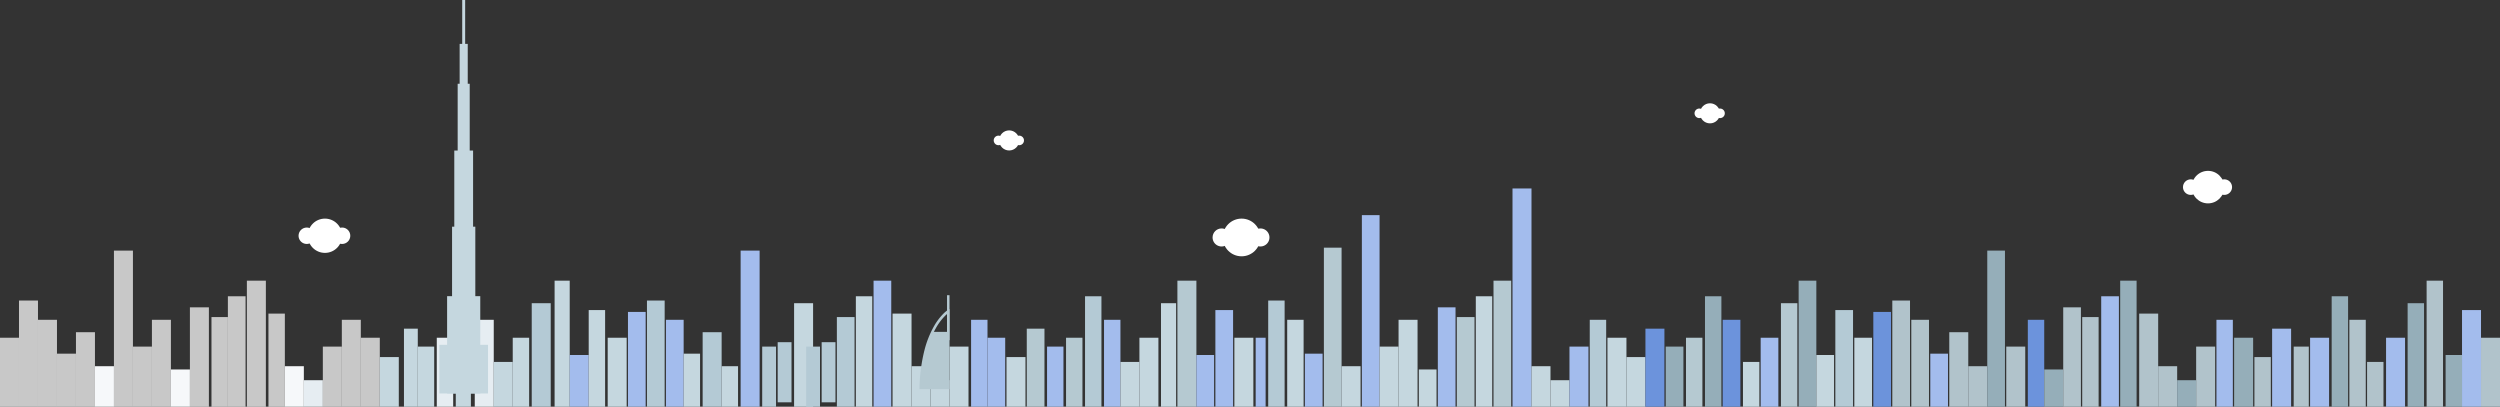<svg xmlns="http://www.w3.org/2000/svg" xmlns:xlink="http://www.w3.org/1999/xlink" width="1937" height="315.158" viewBox="0 0 1937 315.158">
  <rect x="0" y="0" width="1937" height="315.158" fill="#333333" stroke="none"/>
  <defs>
    <clipPath id="clip-path">
      <rect id="Rectangle_645" data-name="Rectangle 645" width="23.273" height="72.794" transform="translate(0 0)" fill="#b5c9d1"/>
    </clipPath>
    <clipPath id="clip-path-2">
      <circle id="Ellipse_24" data-name="Ellipse 24" cx="14.603" cy="14.603" r="14.603" fill="#fff"/>
    </clipPath>
    <clipPath id="clip-path-3">
      <path id="Path_755" data-name="Path 755" d="M67.647,24.1a6.992,6.992,0,1,0,6.992-6.992A6.993,6.993,0,0,0,67.647,24.1" transform="translate(-67.647 -17.106)" fill="#fff"/>
    </clipPath>
    <clipPath id="clip-path-4">
      <path id="Path_756" data-name="Path 756" d="M0,24.1a6.992,6.992,0,1,0,6.992-6.992A6.993,6.993,0,0,0,0,24.1" transform="translate(0 -17.106)" fill="#fff"/>
    </clipPath>
    <clipPath id="clip-path-5">
      <circle id="Ellipse_24-2" data-name="Ellipse 24" cx="7.779" cy="7.779" r="7.779" fill="#fff"/>
    </clipPath>
    <clipPath id="clip-path-6">
      <path id="Path_755-2" data-name="Path 755" d="M67.647,20.831a3.725,3.725,0,1,0,3.725-3.725,3.725,3.725,0,0,0-3.725,3.725" transform="translate(-67.647 -17.106)" fill="#fff"/>
    </clipPath>
    <clipPath id="clip-path-7">
      <path id="Path_756-2" data-name="Path 756" d="M0,20.831a3.725,3.725,0,1,0,3.725-3.725A3.725,3.725,0,0,0,0,20.831" transform="translate(0 -17.106)" fill="#fff"/>
    </clipPath>
    <clipPath id="clip-path-8">
      <circle id="Ellipse_24-3" data-name="Ellipse 24" cx="12.6" cy="12.6" r="12.6" fill="#fff"/>
    </clipPath>
    <clipPath id="clip-path-9">
      <path id="Path_755-3" data-name="Path 755" d="M67.647,23.139a6.033,6.033,0,1,0,6.033-6.033,6.033,6.033,0,0,0-6.033,6.033" transform="translate(-67.647 -17.106)" fill="#fff"/>
    </clipPath>
    <clipPath id="clip-path-10">
      <path id="Path_756-3" data-name="Path 756" d="M0,23.139a6.033,6.033,0,1,0,6.033-6.033A6.034,6.034,0,0,0,0,23.139" transform="translate(0 -17.106)" fill="#fff"/>
    </clipPath>
    <clipPath id="clip-path-14">
      <circle id="Ellipse_24-5" data-name="Ellipse 24" cx="13.279" cy="13.279" r="13.279" fill="#fff"/>
    </clipPath>
    <clipPath id="clip-path-15">
      <path id="Path_755-5" data-name="Path 755" d="M67.647,23.465a6.359,6.359,0,1,0,6.358-6.359,6.359,6.359,0,0,0-6.358,6.359" transform="translate(-67.647 -17.106)" fill="#fff"/>
    </clipPath>
    <clipPath id="clip-path-16">
      <path id="Path_756-5" data-name="Path 756" d="M0,23.465a6.359,6.359,0,1,0,6.359-6.359A6.359,6.359,0,0,0,0,23.465" transform="translate(0 -17.106)" fill="#fff"/>
    </clipPath>
  </defs>
  <g id="Group_997" data-name="Group 997" transform="translate(0 -3723.842)">
    <g id="Group_998" data-name="Group 998">
      <rect id="Rectangle_578" data-name="Rectangle 578" width="14.714" height="53.472" transform="translate(0 3985.528)" fill="#fff" opacity="0.729"/>
      <rect id="Rectangle_579" data-name="Rectangle 579" width="14.714" height="82.306" transform="translate(14.714 3956.694)" fill="#fff" opacity="0.729"/>
      <rect id="Rectangle_580" data-name="Rectangle 580" width="14.714" height="67.362" transform="translate(29.428 3971.639)" fill="#fff" opacity="0.729"/>
      <rect id="Rectangle_581" data-name="Rectangle 581" width="14.714" height="41.153" transform="translate(44.142 3997.848)" fill="#fff" opacity="0.729"/>
      <rect id="Rectangle_582" data-name="Rectangle 582" width="14.714" height="57.795" transform="translate(58.855 3981.205)" fill="#fff" opacity="0.729"/>
      <rect id="Rectangle_583" data-name="Rectangle 583" width="14.714" height="31.407" transform="translate(73.569 4007.594)" fill="#f6f8fa"/>
      <rect id="Rectangle_584" data-name="Rectangle 584" width="14.714" height="120.998" transform="translate(88.282 3918.002)" fill="#fff" opacity="0.729"/>
      <rect id="Rectangle_585" data-name="Rectangle 585" width="14.714" height="46.589" transform="translate(102.996 3992.411)" fill="#fff" opacity="0.729"/>
      <rect id="Rectangle_586" data-name="Rectangle 586" width="14.714" height="67.362" transform="translate(117.71 3971.639)" fill="#fff" opacity="0.729"/>
      <rect id="Rectangle_587" data-name="Rectangle 587" width="14.714" height="28.897" transform="translate(132.424 4010.103)" fill="#f6f8fa"/>
      <rect id="Rectangle_588" data-name="Rectangle 588" width="14.714" height="77.055" transform="translate(147.137 3961.945)" fill="#fff" opacity="0.729"/>
      <rect id="Rectangle_589" data-name="Rectangle 589" width="12.714" height="69.474" transform="translate(163.851 3969.525)" fill="#fff" opacity="0.729"/>
      <rect id="Rectangle_590" data-name="Rectangle 590" width="13.714" height="85.594" transform="translate(176.565 3953.405)" fill="#fff" opacity="0.729"/>
      <rect id="Rectangle_591" data-name="Rectangle 591" width="14.714" height="97.673" transform="translate(191.279 3941.327)" fill="#fff" opacity="0.729"/>
      <rect id="Rectangle_592" data-name="Rectangle 592" width="12.714" height="72.16" transform="translate(207.992 3966.84)" fill="#fff" opacity="0.729"/>
      <rect id="Rectangle_593" data-name="Rectangle 593" width="14.714" height="31.407" transform="translate(220.706 4007.594)" fill="#f6f8fa"/>
      <rect id="Rectangle_594" data-name="Rectangle 594" width="14.714" height="20.576" transform="translate(235.42 4018.424)" fill="#e6edf2"/>
      <rect id="Rectangle_595" data-name="Rectangle 595" width="14.714" height="46.589" transform="translate(250.134 3992.411)" fill="#fff" opacity="0.729"/>
      <rect id="Rectangle_596" data-name="Rectangle 596" width="14.714" height="67.362" transform="translate(264.848 3971.639)" fill="#fff" opacity="0.729"/>
      <rect id="Rectangle_597" data-name="Rectangle 597" width="14.714" height="53.472" transform="translate(279.561 3985.528)" fill="#fff" opacity="0.729"/>
      <rect id="Rectangle_598" data-name="Rectangle 598" width="14.714" height="38.528" transform="translate(294.275 4000.473)" fill="#c5d7df"/>
      <rect id="Rectangle_599" data-name="Rectangle 599" width="10.714" height="60.499" transform="translate(312.989 3978.501)" fill="#c5d7df"/>
      <rect id="Rectangle_600" data-name="Rectangle 600" width="12.714" height="46.589" transform="translate(323.703 3992.411)" fill="#c5d7df"/>
      <rect id="Rectangle_601" data-name="Rectangle 601" width="12.714" height="53.472" transform="translate(338.416 3985.528)" fill="#e6edf2"/>
      <rect id="Rectangle_602" data-name="Rectangle 602" width="11.714" height="85.594" transform="translate(353.13 3953.405)" fill="#c5d7df"/>
      <rect id="Rectangle_603" data-name="Rectangle 603" width="14.714" height="67.362" transform="translate(367.844 3971.639)" fill="#e6edf2"/>
      <rect id="Rectangle_604" data-name="Rectangle 604" width="14.714" height="34.737" transform="translate(382.558 4004.263)" fill="#c5d7df"/>
      <rect id="Rectangle_605" data-name="Rectangle 605" width="12.714" height="53.472" transform="translate(397.271 3985.528)" fill="#c5d7df"/>
      <rect id="Rectangle_606" data-name="Rectangle 606" width="14.714" height="80.231" transform="translate(411.985 3958.769)" fill="#b4cad5"/>
      <rect id="Rectangle_607" data-name="Rectangle 607" width="11.714" height="97.673" transform="translate(429.699 3941.327)" fill="#c5d7df"/>
      <rect id="Rectangle_608" data-name="Rectangle 608" width="14.714" height="40.115" transform="translate(441.413 3998.885)" fill="#a3bced"/>
      <rect id="Rectangle_609" data-name="Rectangle 609" width="12.714" height="74.9" transform="translate(456.126 3964.1)" fill="#c5d7df"/>
      <rect id="Rectangle_610" data-name="Rectangle 610" width="14.714" height="53.472" transform="translate(470.84 3985.528)" fill="#c5d7df"/>
      <rect id="Rectangle_611" data-name="Rectangle 611" width="13.714" height="73.495" transform="translate(486.554 3965.505)" fill="#a3bced"/>
      <rect id="Rectangle_612" data-name="Rectangle 612" width="13.714" height="82.306" transform="translate(501.267 3956.694)" fill="#b4cad5"/>
      <rect id="Rectangle_613" data-name="Rectangle 613" width="13.714" height="67.362" transform="translate(515.981 3971.639)" fill="#a3bced"/>
      <rect id="Rectangle_614" data-name="Rectangle 614" width="12.714" height="41.153" transform="translate(529.695 3997.848)" fill="#c5d7df"/>
      <rect id="Rectangle_615" data-name="Rectangle 615" width="14.714" height="57.795" transform="translate(544.409 3981.205)" fill="#b4cad5"/>
      <rect id="Rectangle_616" data-name="Rectangle 616" width="12.714" height="31.407" transform="translate(559.123 4007.594)" fill="#c5d7df"/>
      <rect id="Rectangle_617" data-name="Rectangle 617" width="14.714" height="120.998" transform="translate(573.836 3918.002)" fill="#a3bced"/>
      <rect id="Rectangle_654" data-name="Rectangle 654" width="14.714" height="80.231" transform="translate(615.264 3958.769)" fill="#c5d7df"/>
      <rect id="Rectangle_618" data-name="Rectangle 618" width="10.714" height="46.589" transform="translate(590.55 3992.411)" fill="#b4cad5"/>
      <rect id="Rectangle_656" data-name="Rectangle 656" width="10.714" height="46.589" transform="translate(624.621 3992.411)" fill="#b4cad5"/>
      <rect id="Rectangle_646" data-name="Rectangle 646" width="10.714" height="46.589" transform="translate(602.55 3988.97)" fill="#b4cad5"/>
      <rect id="Rectangle_655" data-name="Rectangle 655" width="10.714" height="46.589" transform="translate(636.621 3988.97)" fill="#b4cad5"/>
      <rect id="Rectangle_622" data-name="Rectangle 622" width="13.714" height="69.474" transform="translate(648.405 3969.525)" fill="#b4cad5"/>
      <rect id="Rectangle_623" data-name="Rectangle 623" width="12.714" height="85.594" transform="translate(663.119 3953.405)" fill="#c5d7df"/>
      <rect id="Rectangle_624" data-name="Rectangle 624" width="13.714" height="97.673" transform="translate(676.833 3941.327)" fill="#a3bced"/>
      <rect id="Rectangle_625" data-name="Rectangle 625" width="14.714" height="72.16" transform="translate(691.546 3966.84)" fill="#c5d7df"/>
      <rect id="Rectangle_626" data-name="Rectangle 626" width="14.714" height="31.407" transform="translate(706.26 4007.594)" fill="#c5d7df"/>
      <rect id="Rectangle_627" data-name="Rectangle 627" width="14.714" height="20.576" transform="translate(720.974 4018.424)" fill="#c5d7df"/>
      <rect id="Rectangle_628" data-name="Rectangle 628" width="14.714" height="46.589" transform="translate(735.687 3992.411)" fill="#c5d7df"/>
      <rect id="Rectangle_629" data-name="Rectangle 629" width="12.714" height="67.362" transform="translate(752.401 3971.639)" fill="#a3bced"/>
      <rect id="Rectangle_630" data-name="Rectangle 630" width="13.714" height="53.472" transform="translate(765.115 3985.528)" fill="#a3bced"/>
      <rect id="Rectangle_631" data-name="Rectangle 631" width="14.714" height="38.528" transform="translate(779.829 4000.473)" fill="#c5d7df"/>
      <rect id="Rectangle_632" data-name="Rectangle 632" width="13.714" height="60.499" transform="translate(795.542 3978.501)" fill="#b5c9d1"/>
      <rect id="Rectangle_633" data-name="Rectangle 633" width="12.714" height="46.589" transform="translate(811.256 3992.411)" fill="#a3bced"/>
      <rect id="Rectangle_634" data-name="Rectangle 634" width="12.714" height="53.472" transform="translate(825.97 3985.528)" fill="#b5c9d1"/>
      <rect id="Rectangle_635" data-name="Rectangle 635" width="12.714" height="85.594" transform="translate(840.684 3953.405)" fill="#b4cad5"/>
      <rect id="Rectangle_636" data-name="Rectangle 636" width="12.714" height="67.362" transform="translate(855.397 3971.639)" fill="#a3bced"/>
      <rect id="Rectangle_637" data-name="Rectangle 637" width="14.714" height="34.737" transform="translate(868.111 4004.263)" fill="#c5d7df"/>
      <rect id="Rectangle_638" data-name="Rectangle 638" width="14.714" height="53.472" transform="translate(882.825 3985.528)" fill="#c5d7df"/>
      <rect id="Rectangle_639" data-name="Rectangle 639" width="11.714" height="80.231" transform="translate(899.539 3958.769)" fill="#c5d7df"/>
      <rect id="Rectangle_640" data-name="Rectangle 640" width="14.714" height="97.673" transform="translate(912.252 3941.327)" fill="#b5c9d1"/>
      <rect id="Rectangle_641" data-name="Rectangle 641" width="13.714" height="40.115" transform="translate(926.966 3998.885)" fill="#a3bced"/>
      <rect id="Rectangle_642" data-name="Rectangle 642" width="13.714" height="74.9" transform="translate(941.68 3964.1)" fill="#a3bced"/>
      <rect id="Rectangle_643" data-name="Rectangle 643" width="14.714" height="53.472" transform="translate(956.394 3985.528)" fill="#c5d7df"/>
      <rect id="Rectangle_578-2" data-name="Rectangle 578" width="7.714" height="53.472" transform="translate(972.893 3985.528)" fill="#a3bced"/>
      <rect id="Rectangle_579-2" data-name="Rectangle 579" width="12.714" height="82.306" transform="translate(982.606 3956.694)" fill="#b4cad5"/>
      <rect id="Rectangle_580-2" data-name="Rectangle 580" width="12.714" height="67.362" transform="translate(997.32 3971.639)" fill="#c5d7df"/>
      <rect id="Rectangle_581-2" data-name="Rectangle 581" width="13.714" height="41.153" transform="translate(1011.034 3997.848)" fill="#a3bced"/>
      <rect id="Rectangle_582-2" data-name="Rectangle 582" width="13.714" height="123.273" transform="translate(1025.748 3915.727)" fill="#b5c9d1"/>
      <rect id="Rectangle_583-2" data-name="Rectangle 583" width="14.714" height="31.407" transform="translate(1039.461 4007.594)" fill="#c5d7df"/>
      <rect id="Rectangle_584-2" data-name="Rectangle 584" width="13.714" height="148.477" transform="translate(1055.175 3890.523)" fill="#a3bced"/>
      <rect id="Rectangle_585-2" data-name="Rectangle 585" width="14.714" height="46.589" transform="translate(1068.889 3992.411)" fill="#c5d7df"/>
      <rect id="Rectangle_586-2" data-name="Rectangle 586" width="14.714" height="67.362" transform="translate(1083.603 3971.639)" fill="#c5d7df"/>
      <rect id="Rectangle_587-2" data-name="Rectangle 587" width="13.714" height="28.897" transform="translate(1099.316 4010.103)" fill="#c5d7df"/>
      <rect id="Rectangle_588-2" data-name="Rectangle 588" width="13.714" height="77.055" transform="translate(1114.03 3961.945)" fill="#a3bced"/>
      <rect id="Rectangle_589-2" data-name="Rectangle 589" width="13.714" height="69.474" transform="translate(1128.744 3969.525)" fill="#b5c9d1"/>
      <rect id="Rectangle_590-2" data-name="Rectangle 590" width="12.714" height="85.594" transform="translate(1143.458 3953.405)" fill="#c5d7df"/>
      <rect id="Rectangle_591-2" data-name="Rectangle 591" width="13.714" height="97.673" transform="translate(1157.171 3941.327)" fill="#b5c9d1"/>
      <rect id="Rectangle_592-2" data-name="Rectangle 592" width="14.714" height="169.16" transform="translate(1171.885 3869.84)" fill="#a3bced"/>
      <rect id="Rectangle_593-2" data-name="Rectangle 593" width="14.714" height="31.407" transform="translate(1186.599 4007.594)" fill="#c5d7df"/>
      <rect id="Rectangle_594-2" data-name="Rectangle 594" width="14.714" height="20.576" transform="translate(1201.313 4018.424)" fill="#c5d7df"/>
      <rect id="Rectangle_595-2" data-name="Rectangle 595" width="14.714" height="46.589" transform="translate(1216.026 3992.411)" fill="#a3bced"/>
      <rect id="Rectangle_596-2" data-name="Rectangle 596" width="12.714" height="67.362" transform="translate(1231.74 3971.639)" fill="#b4cad5"/>
      <rect id="Rectangle_597-2" data-name="Rectangle 597" width="14.714" height="53.472" transform="translate(1245.454 3985.528)" fill="#c5d7df"/>
      <rect id="Rectangle_598-2" data-name="Rectangle 598" width="14.714" height="38.528" transform="translate(1260.167 4000.473)" fill="#c5d7df"/>
      <rect id="Rectangle_599-2" data-name="Rectangle 599" width="14.714" height="60.499" transform="translate(1274.881 3978.501)" fill="#6c93dc"/>
      <rect id="Rectangle_600-2" data-name="Rectangle 600" width="13.714" height="46.589" transform="translate(1290.595 3992.411)" fill="#95aeb9"/>
      <rect id="Rectangle_601-2" data-name="Rectangle 601" width="12.714" height="53.472" transform="translate(1306.309 3985.528)" fill="#b5c9d1"/>
      <rect id="Rectangle_602-2" data-name="Rectangle 602" width="12.714" height="85.594" transform="translate(1321.022 3953.405)" fill="#95aeb9"/>
      <rect id="Rectangle_603-2" data-name="Rectangle 603" width="13.714" height="67.362" transform="translate(1334.736 3971.639)" fill="#6c93dc"/>
      <rect id="Rectangle_604-2" data-name="Rectangle 604" width="12.714" height="34.737" transform="translate(1350.45 4004.263)" fill="#c5d7df"/>
      <rect id="Rectangle_605-2" data-name="Rectangle 605" width="13.714" height="53.472" transform="translate(1364.164 3985.528)" fill="#a3bced"/>
      <rect id="Rectangle_606-2" data-name="Rectangle 606" width="12.714" height="80.231" transform="translate(1379.877 3958.769)" fill="#b5c9d1"/>
      <rect id="Rectangle_607-2" data-name="Rectangle 607" width="13.714" height="97.673" transform="translate(1393.591 3941.327)" fill="#95aeb9"/>
      <rect id="Rectangle_608-2" data-name="Rectangle 608" width="13.714" height="40.115" transform="translate(1407.305 3998.885)" fill="#c5d7df"/>
      <rect id="Rectangle_609-2" data-name="Rectangle 609" width="13.714" height="74.9" transform="translate(1422.019 3964.1)" fill="#b4cad5"/>
      <rect id="Rectangle_610-2" data-name="Rectangle 610" width="13.714" height="53.472" transform="translate(1436.732 3985.528)" fill="#c5d7df"/>
      <rect id="Rectangle_611-2" data-name="Rectangle 611" width="13.714" height="73.495" transform="translate(1451.446 3965.505)" fill="#6c93db"/>
      <rect id="Rectangle_612-2" data-name="Rectangle 612" width="13.714" height="82.306" transform="translate(1466.16 3956.694)" fill="#b1c3cb"/>
      <rect id="Rectangle_613-2" data-name="Rectangle 613" width="13.714" height="67.362" transform="translate(1480.874 3971.639)" fill="#b1c3cb"/>
      <rect id="Rectangle_614-2" data-name="Rectangle 614" width="13.714" height="41.153" transform="translate(1495.588 3997.848)" fill="#a3bced"/>
      <rect id="Rectangle_615-2" data-name="Rectangle 615" width="14.714" height="57.795" transform="translate(1510.301 3981.205)" fill="#b1c3cb"/>
      <rect id="Rectangle_616-2" data-name="Rectangle 616" width="14.714" height="31.407" transform="translate(1525.015 4007.594)" fill="#b1c3cb"/>
      <rect id="Rectangle_617-2" data-name="Rectangle 617" width="13.714" height="120.998" transform="translate(1539.729 3918.002)" fill="#95aeb9"/>
      <rect id="Rectangle_618-2" data-name="Rectangle 618" width="14.714" height="46.589" transform="translate(1554.442 3992.411)" fill="#b1c3cb"/>
      <rect id="Rectangle_619" data-name="Rectangle 619" width="12.714" height="67.362" transform="translate(1571.156 3971.639)" fill="#6c93dc"/>
      <rect id="Rectangle_620" data-name="Rectangle 620" width="14.714" height="28.897" transform="translate(1583.87 4010.103)" fill="#95aeb9"/>
      <rect id="Rectangle_621" data-name="Rectangle 621" width="13.714" height="77.055" transform="translate(1598.583 3961.945)" fill="#b1c3cb"/>
      <rect id="Rectangle_622-2" data-name="Rectangle 622" width="12.714" height="69.474" transform="translate(1613.297 3969.525)" fill="#b1c3cb"/>
      <rect id="Rectangle_623-2" data-name="Rectangle 623" width="13.714" height="85.594" transform="translate(1628.011 3953.405)" fill="#a3bced"/>
      <rect id="Rectangle_624-2" data-name="Rectangle 624" width="12.714" height="97.673" transform="translate(1642.725 3941.327)" fill="#95aeb9"/>
      <rect id="Rectangle_625-2" data-name="Rectangle 625" width="14.714" height="72.16" transform="translate(1657.439 3966.84)" fill="#b1c3cb"/>
      <rect id="Rectangle_626-2" data-name="Rectangle 626" width="14.714" height="31.407" transform="translate(1672.152 4007.594)" fill="#b1c3cb"/>
      <rect id="Rectangle_627-2" data-name="Rectangle 627" width="14.714" height="20.576" transform="translate(1686.866 4018.424)" fill="#95aeb9"/>
      <rect id="Rectangle_628-2" data-name="Rectangle 628" width="14.714" height="46.589" transform="translate(1701.58 3992.411)" fill="#b1c3cb"/>
      <rect id="Rectangle_629-2" data-name="Rectangle 629" width="12.714" height="67.362" transform="translate(1717.294 3971.639)" fill="#a3bced"/>
      <rect id="Rectangle_630-2" data-name="Rectangle 630" width="14.714" height="53.472" transform="translate(1731.007 3985.528)" fill="#95aeb9"/>
      <rect id="Rectangle_631-2" data-name="Rectangle 631" width="12.714" height="38.528" transform="translate(1746.721 4000.473)" fill="#b1c3cb"/>
      <rect id="Rectangle_632-2" data-name="Rectangle 632" width="14.714" height="60.499" transform="translate(1760.435 3978.501)" fill="#a3bced"/>
      <rect id="Rectangle_633-2" data-name="Rectangle 633" width="11.714" height="46.589" transform="translate(1777.148 3992.411)" fill="#b1c3cb"/>
      <rect id="Rectangle_634-2" data-name="Rectangle 634" width="14.714" height="53.472" transform="translate(1789.862 3985.528)" fill="#a3bced"/>
      <rect id="Rectangle_635-2" data-name="Rectangle 635" width="12.714" height="85.594" transform="translate(1806.576 3953.405)" fill="#95aeb9"/>
      <rect id="Rectangle_636-2" data-name="Rectangle 636" width="12.714" height="67.362" transform="translate(1820.29 3971.639)" fill="#b1c3cb"/>
      <rect id="Rectangle_637-2" data-name="Rectangle 637" width="12.714" height="34.737" transform="translate(1834.003 4004.263)" fill="#b1c3cb"/>
      <rect id="Rectangle_638-2" data-name="Rectangle 638" width="14.714" height="53.472" transform="translate(1848.717 3985.528)" fill="#a3bced"/>
      <rect id="Rectangle_639-2" data-name="Rectangle 639" width="12.714" height="80.231" transform="translate(1865.431 3958.769)" fill="#95aeb9"/>
      <rect id="Rectangle_640-2" data-name="Rectangle 640" width="12.714" height="97.673" transform="translate(1880.145 3941.327)" fill="#b1c3cb"/>
      <rect id="Rectangle_641-2" data-name="Rectangle 641" width="12.714" height="40.115" transform="translate(1894.858 3998.885)" fill="#95aeb9"/>
      <rect id="Rectangle_642-2" data-name="Rectangle 642" width="14.714" height="74.9" transform="translate(1907.572 3964.1)" fill="#a3bced"/>
      <rect id="Rectangle_643-2" data-name="Rectangle 643" width="14.714" height="53.472" transform="translate(1922.286 3985.528)" fill="#b1c3cb"/>
      <g id="Group_1000" data-name="Group 1000" transform="translate(712.414 3952.574)">
        <g id="Group_999" data-name="Group 999" transform="translate(0 -0.002)" clip-path="url(#clip-path)">
          <path id="Path_757" data-name="Path 757" d="M23.273,384.5H0l.031-1.145a128.387,128.387,0,0,1,3.9-29.34,75.278,75.278,0,0,1,7.39-18.425,45.526,45.526,0,0,1,7.208-9.556,20.51,20.51,0,0,1,3.332-2.779l1.411-.858ZM1.989,382.279h19.36V326.29c-.464.39-1.026.894-1.66,1.526a43.707,43.707,0,0,0-6.852,9.158,73.206,73.206,0,0,0-7.1,17.821,124.773,124.773,0,0,0-3.75,27.484" transform="translate(0 -311.707)" fill="#b5c9d1"/>
          <path id="Path_758" data-name="Path 758" d="M43.6,856.769H55.866v43.272H34.548s.37-26.979,9.053-43.272" transform="translate(-33.556 -828.358)" fill="#b5c9d1"/>
          <rect id="Rectangle_644" data-name="Rectangle 644" width="1.924" height="34.869" transform="translate(21.348 0)" fill="#b5c9d1"/>
        </g>
      </g>
      <g id="Group_1002" data-name="Group 1002" transform="translate(346.417 3739.846)">
        <rect id="Rectangle_647" data-name="Rectangle 647" width="25.697" height="75.397" transform="translate(0 213.468)" fill="#c5d7df"/>
        <rect id="Rectangle_648" data-name="Rectangle 648" width="18.017" height="75.397" transform="translate(3.84 159.624)" fill="#c5d7df"/>
        <rect id="Rectangle_649" data-name="Rectangle 649" width="14.557" height="75.397" transform="translate(5.57 100.638)" fill="#c5d7df"/>
        <rect id="Rectangle_650" data-name="Rectangle 650" width="9.327" height="75.397" transform="translate(8.185 48.888)" fill="#c5d7df"/>
        <rect id="Rectangle_651" data-name="Rectangle 651" width="6.276" height="39.397" transform="translate(9.71 17.996)" fill="#c5d7df"/>
        <rect id="Rectangle_652" data-name="Rectangle 652" width="2.276" height="39.397" transform="translate(11.71 -16.004)" fill="#c5d7df"/>
        <rect id="Rectangle_653" data-name="Rectangle 653" width="37.697" height="37.697" transform="translate(-6 251.167)" fill="#c5d7df"/>
      </g>
    </g>
    <g id="Group_989" data-name="Group 989" transform="translate(939.5 3893.221)">
      <g id="Group_984" data-name="Group 984" transform="translate(7.882 0)">
        <g id="Group_983" data-name="Group 983" clip-path="url(#clip-path-2)">
          <rect id="Rectangle_575" data-name="Rectangle 575" width="33.442" height="33.442" transform="translate(-4.543 0.725) rotate(-9.063)" fill="#fff"/>
        </g>
      </g>
      <g id="Group_986" data-name="Group 986" transform="translate(30.096 7.611)">
        <g id="Group_985" data-name="Group 985" clip-path="url(#clip-path-3)">
          <rect id="Rectangle_576" data-name="Rectangle 576" width="16.013" height="16.013" transform="translate(-2.175 0.347) rotate(-9.063)" fill="#fff"/>
        </g>
      </g>
      <g id="Group_988" data-name="Group 988" transform="translate(0 7.611)">
        <g id="Group_987" data-name="Group 987" clip-path="url(#clip-path-4)">
          <rect id="Rectangle_577" data-name="Rectangle 577" width="16.013" height="16.013" transform="translate(-2.175 0.347) rotate(-9.063)" fill="#fff"/>
        </g>
      </g>
    </g>
    <g id="Group_990" data-name="Group 990" transform="translate(769.919 3824.867)">
      <g id="Group_984-2" data-name="Group 984" transform="translate(4.199 0)">
        <g id="Group_983-2" data-name="Group 983" clip-path="url(#clip-path-5)">
          <rect id="Rectangle_575-2" data-name="Rectangle 575" width="17.815" height="17.815" transform="translate(-2.42 0.386) rotate(-9.063)" fill="#fff"/>
        </g>
      </g>
      <g id="Group_986-2" data-name="Group 986" transform="translate(16.033 4.054)">
        <g id="Group_985-2" data-name="Group 985" clip-path="url(#clip-path-6)">
          <rect id="Rectangle_576-2" data-name="Rectangle 576" width="8.531" height="8.531" transform="translate(-1.159 0.185) rotate(-9.063)" fill="#fff"/>
        </g>
      </g>
      <g id="Group_988-2" data-name="Group 988" transform="translate(0 4.054)">
        <g id="Group_987-2" data-name="Group 987" clip-path="url(#clip-path-7)">
          <rect id="Rectangle_577-2" data-name="Rectangle 577" width="8.531" height="8.531" transform="translate(-1.159 0.185) rotate(-9.063)" fill="#fff"/>
        </g>
      </g>
    </g>
    <g id="Group_996" data-name="Group 996" transform="translate(1691.367 3856.221)">
      <g id="Group_984-3" data-name="Group 984" transform="translate(6.801 0)">
        <g id="Group_983-3" data-name="Group 983" clip-path="url(#clip-path-8)">
          <rect id="Rectangle_575-3" data-name="Rectangle 575" width="28.855" height="28.855" transform="translate(-3.92 0.625) rotate(-9.063)" fill="#fff"/>
        </g>
      </g>
      <g id="Group_986-3" data-name="Group 986" transform="translate(25.968 6.567)">
        <g id="Group_985-3" data-name="Group 985" clip-path="url(#clip-path-9)">
          <rect id="Rectangle_576-3" data-name="Rectangle 576" width="13.817" height="13.817" transform="translate(-1.877 0.299) rotate(-9.063)" fill="#fff"/>
        </g>
      </g>
      <g id="Group_988-3" data-name="Group 988" transform="translate(0 6.567)">
        <g id="Group_987-3" data-name="Group 987" clip-path="url(#clip-path-10)">
          <rect id="Rectangle_577-3" data-name="Rectangle 577" width="13.817" height="13.817" transform="translate(-1.877 0.299) rotate(-9.063)" fill="#fff"/>
        </g>
      </g>
    </g>
    <g id="Group_991" data-name="Group 991" transform="translate(1312.919 3803.867)">
      <g id="Group_984-4" data-name="Group 984" transform="translate(4.199 0)">
        <g id="Group_983-4" data-name="Group 983" clip-path="url(#clip-path-5)">
          <rect id="Rectangle_575-4" data-name="Rectangle 575" width="17.815" height="17.815" transform="translate(-2.42 0.386) rotate(-9.063)" fill="#fff"/>
        </g>
      </g>
      <g id="Group_986-4" data-name="Group 986" transform="translate(16.033 4.054)">
        <g id="Group_985-4" data-name="Group 985" clip-path="url(#clip-path-6)">
          <rect id="Rectangle_576-4" data-name="Rectangle 576" width="8.531" height="8.531" transform="translate(-1.159 0.185) rotate(-9.063)" fill="#fff"/>
        </g>
      </g>
      <g id="Group_988-4" data-name="Group 988" transform="translate(0 4.054)">
        <g id="Group_987-4" data-name="Group 987" clip-path="url(#clip-path-7)">
          <rect id="Rectangle_577-4" data-name="Rectangle 577" width="8.531" height="8.531" transform="translate(-1.159 0.185) rotate(-9.063)" fill="#fff"/>
        </g>
      </g>
    </g>
    <g id="Group_995" data-name="Group 995" transform="translate(231.316 3893.22)">
      <g id="Group_984-5" data-name="Group 984" transform="translate(7.168 0)">
        <g id="Group_983-5" data-name="Group 983" clip-path="url(#clip-path-14)">
          <rect id="Rectangle_575-5" data-name="Rectangle 575" width="30.411" height="30.411" transform="translate(-4.131 0.659) rotate(-9.063)" fill="#fff"/>
        </g>
      </g>
      <g id="Group_986-5" data-name="Group 986" transform="translate(27.368 6.921)">
        <g id="Group_985-5" data-name="Group 985" clip-path="url(#clip-path-15)">
          <rect id="Rectangle_576-5" data-name="Rectangle 576" width="14.562" height="14.562" transform="translate(-1.978 0.316) rotate(-9.063)" fill="#fff"/>
        </g>
      </g>
      <g id="Group_988-5" data-name="Group 988" transform="translate(0 6.921)">
        <g id="Group_987-5" data-name="Group 987" clip-path="url(#clip-path-16)">
          <rect id="Rectangle_577-5" data-name="Rectangle 577" width="14.562" height="14.562" transform="translate(-1.978 0.316) rotate(-9.063)" fill="#fff"/>
        </g>
      </g>
    </g>
  </g>
</svg>
